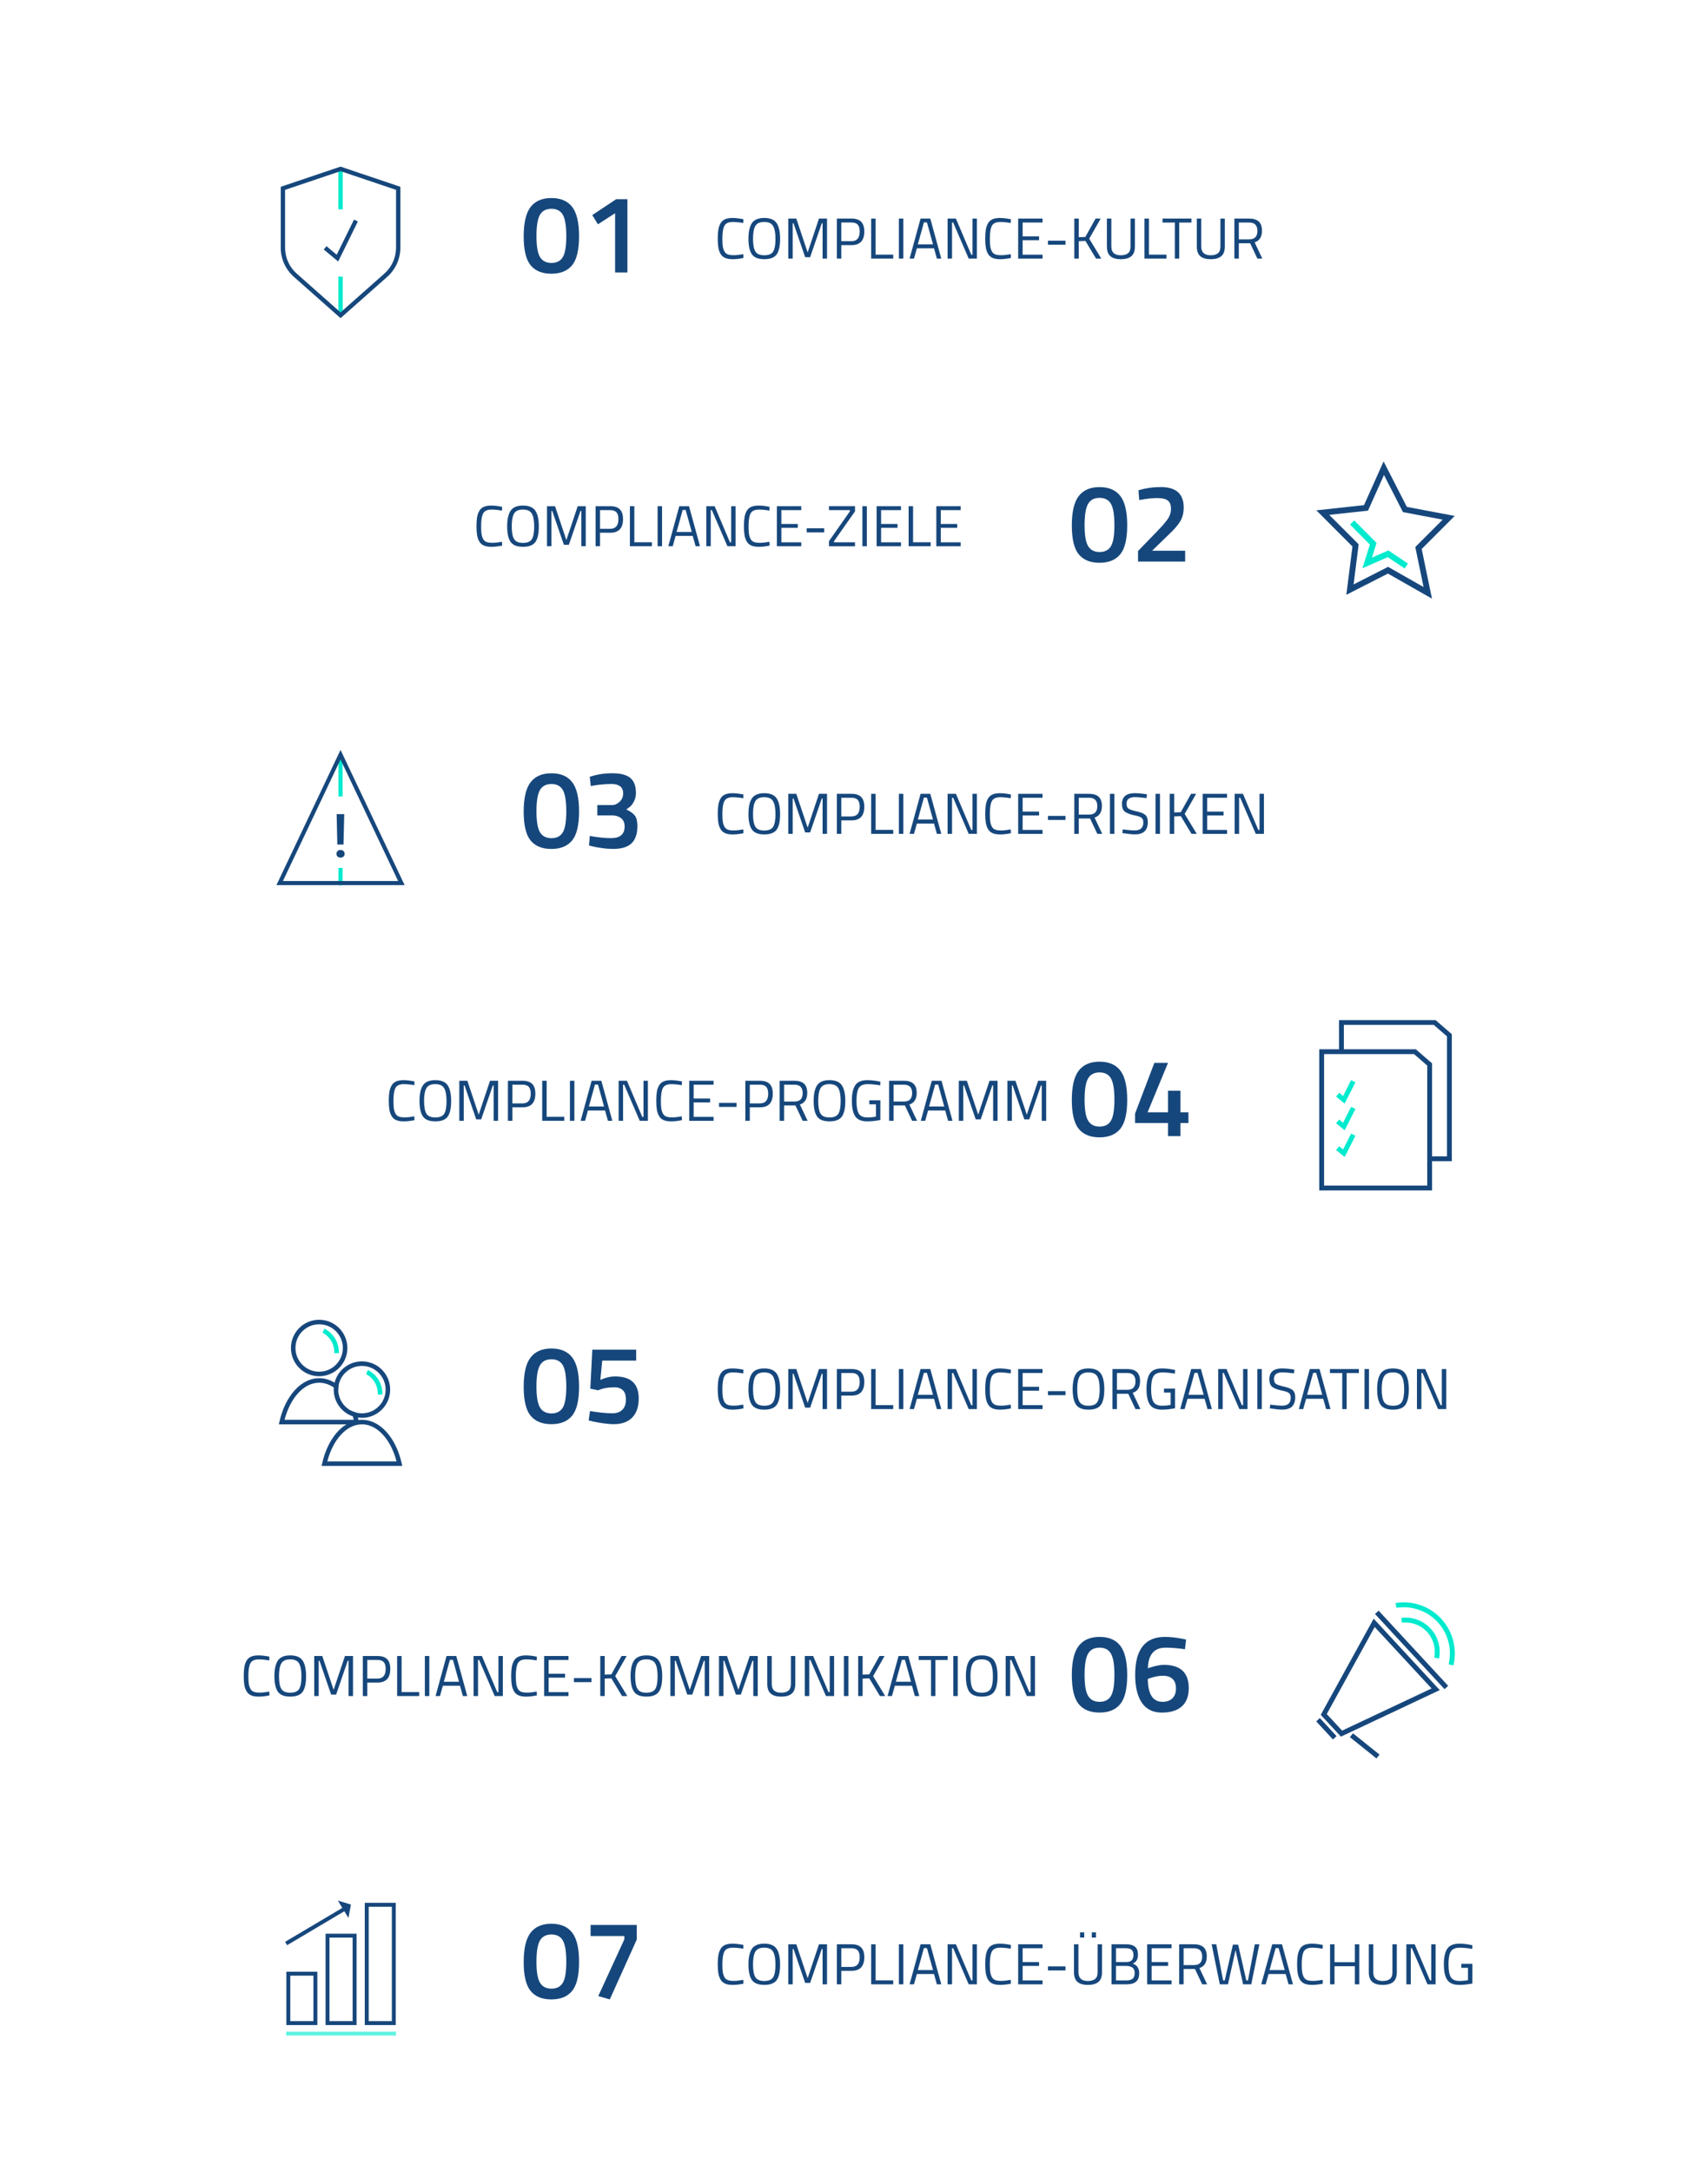 <?xml version="1.0" encoding="UTF-8"?>
<svg xmlns="http://www.w3.org/2000/svg" xmlns:xlink="http://www.w3.org/1999/xlink" id="Ebene_1" viewBox="0 0 940 1195">
  <defs>
    <style>
      .cls-1 {
        fill: #16477c;
      }

      .cls-2 {
        filter: url(#drop-shadow-12);
      }

      .cls-2, .cls-3, .cls-4, .cls-5, .cls-6, .cls-7, .cls-8, .cls-9, .cls-10, .cls-11, .cls-12, .cls-13, .cls-14, .cls-15 {
        fill: #fff;
      }

      .cls-3 {
        filter: url(#drop-shadow-7);
      }

      .cls-4 {
        filter: url(#drop-shadow-13);
      }

      .cls-5 {
        filter: url(#drop-shadow-3);
      }

      .cls-6 {
        filter: url(#drop-shadow-4);
      }

      .cls-16 {
        fill: #60f2e0;
      }

      .cls-7 {
        filter: url(#drop-shadow-5);
      }

      .cls-17 {
        fill: #00eace;
      }

      .cls-8 {
        filter: url(#drop-shadow-10);
      }

      .cls-9 {
        filter: url(#drop-shadow-1);
      }

      .cls-10 {
        filter: url(#drop-shadow-8);
      }

      .cls-11 {
        filter: url(#drop-shadow-2);
      }

      .cls-12 {
        filter: url(#drop-shadow-6);
      }

      .cls-13 {
        filter: url(#drop-shadow-9);
      }

      .cls-14 {
        filter: url(#drop-shadow-14);
      }

      .cls-15 {
        filter: url(#drop-shadow-11);
      }
    </style>
    <filter id="drop-shadow-1" x="234" y="78" width="627" height="124" filterUnits="userSpaceOnUse">
      <feOffset dx="10" dy="7"></feOffset>
      <feGaussianBlur result="blur" stdDeviation="5"></feGaussianBlur>
      <feFlood flood-color="#000" flood-opacity=".22"></feFlood>
      <feComposite in2="blur" operator="in"></feComposite>
      <feComposite in="SourceGraphic"></feComposite>
    </filter>
    <filter id="drop-shadow-2" x="91" y="42" width="193" height="193" filterUnits="userSpaceOnUse">
      <feOffset dx="0" dy="5"></feOffset>
      <feGaussianBlur result="blur-2" stdDeviation="5"></feGaussianBlur>
      <feFlood flood-color="#000" flood-opacity=".22"></feFlood>
      <feComposite in2="blur-2" operator="in"></feComposite>
      <feComposite in="SourceGraphic"></feComposite>
    </filter>
    <filter id="drop-shadow-3" x="234" y="395" width="627" height="124" filterUnits="userSpaceOnUse">
      <feOffset dx="10" dy="7"></feOffset>
      <feGaussianBlur result="blur-3" stdDeviation="5"></feGaussianBlur>
      <feFlood flood-color="#000" flood-opacity=".22"></feFlood>
      <feComposite in2="blur-3" operator="in"></feComposite>
      <feComposite in="SourceGraphic"></feComposite>
    </filter>
    <filter id="drop-shadow-4" x="91" y="358" width="193" height="194" filterUnits="userSpaceOnUse">
      <feOffset dx="0" dy="5"></feOffset>
      <feGaussianBlur result="blur-4" stdDeviation="5"></feGaussianBlur>
      <feFlood flood-color="#000" flood-opacity=".22"></feFlood>
      <feComposite in2="blur-4" operator="in"></feComposite>
      <feComposite in="SourceGraphic"></feComposite>
    </filter>
    <filter id="drop-shadow-5" x="92" y="237" width="627" height="124" filterUnits="userSpaceOnUse">
      <feOffset dx="10" dy="7"></feOffset>
      <feGaussianBlur result="blur-5" stdDeviation="5"></feGaussianBlur>
      <feFlood flood-color="#000" flood-opacity=".22"></feFlood>
      <feComposite in2="blur-5" operator="in"></feComposite>
      <feComposite in="SourceGraphic"></feComposite>
    </filter>
    <filter id="drop-shadow-6" x="666" y="200" width="193" height="193" filterUnits="userSpaceOnUse">
      <feOffset dx="0" dy="5"></feOffset>
      <feGaussianBlur result="blur-6" stdDeviation="5"></feGaussianBlur>
      <feFlood flood-color="#000" flood-opacity=".22"></feFlood>
      <feComposite in2="blur-6" operator="in"></feComposite>
      <feComposite in="SourceGraphic"></feComposite>
    </filter>
    <filter id="drop-shadow-7" x="92" y="553" width="627" height="124" filterUnits="userSpaceOnUse">
      <feOffset dx="10" dy="7"></feOffset>
      <feGaussianBlur result="blur-7" stdDeviation="5"></feGaussianBlur>
      <feFlood flood-color="#000" flood-opacity=".22"></feFlood>
      <feComposite in2="blur-7" operator="in"></feComposite>
      <feComposite in="SourceGraphic"></feComposite>
    </filter>
    <filter id="drop-shadow-8" x="666" y="516" width="193" height="194" filterUnits="userSpaceOnUse">
      <feOffset dx="0" dy="5"></feOffset>
      <feGaussianBlur result="blur-8" stdDeviation="5"></feGaussianBlur>
      <feFlood flood-color="#000" flood-opacity=".22"></feFlood>
      <feComposite in2="blur-8" operator="in"></feComposite>
      <feComposite in="SourceGraphic"></feComposite>
    </filter>
    <filter id="drop-shadow-9" x="234" y="711" width="627" height="124" filterUnits="userSpaceOnUse">
      <feOffset dx="10" dy="7"></feOffset>
      <feGaussianBlur result="blur-9" stdDeviation="5"></feGaussianBlur>
      <feFlood flood-color="#000" flood-opacity=".22"></feFlood>
      <feComposite in2="blur-9" operator="in"></feComposite>
      <feComposite in="SourceGraphic"></feComposite>
    </filter>
    <filter id="drop-shadow-10" x="91" y="674" width="193" height="194" filterUnits="userSpaceOnUse">
      <feOffset dx="0" dy="5"></feOffset>
      <feGaussianBlur result="blur-10" stdDeviation="5"></feGaussianBlur>
      <feFlood flood-color="#000" flood-opacity=".22"></feFlood>
      <feComposite in2="blur-10" operator="in"></feComposite>
      <feComposite in="SourceGraphic"></feComposite>
    </filter>
    <filter id="drop-shadow-11" x="92" y="869" width="627" height="124" filterUnits="userSpaceOnUse">
      <feOffset dx="10" dy="7"></feOffset>
      <feGaussianBlur result="blur-11" stdDeviation="5"></feGaussianBlur>
      <feFlood flood-color="#000" flood-opacity=".22"></feFlood>
      <feComposite in2="blur-11" operator="in"></feComposite>
      <feComposite in="SourceGraphic"></feComposite>
    </filter>
    <filter id="drop-shadow-12" x="666" y="833" width="193" height="193" filterUnits="userSpaceOnUse">
      <feOffset dx="0" dy="5"></feOffset>
      <feGaussianBlur result="blur-12" stdDeviation="5"></feGaussianBlur>
      <feFlood flood-color="#000" flood-opacity=".22"></feFlood>
      <feComposite in2="blur-12" operator="in"></feComposite>
      <feComposite in="SourceGraphic"></feComposite>
    </filter>
    <filter id="drop-shadow-13" x="234" y="1028" width="627" height="124" filterUnits="userSpaceOnUse">
      <feOffset dx="10" dy="7"></feOffset>
      <feGaussianBlur result="blur-13" stdDeviation="5"></feGaussianBlur>
      <feFlood flood-color="#000" flood-opacity=".22"></feFlood>
      <feComposite in2="blur-13" operator="in"></feComposite>
      <feComposite in="SourceGraphic"></feComposite>
    </filter>
    <filter id="drop-shadow-14" x="91" y="991" width="193" height="194" filterUnits="userSpaceOnUse">
      <feOffset dx="0" dy="5"></feOffset>
      <feGaussianBlur result="blur-14" stdDeviation="5"></feGaussianBlur>
      <feFlood flood-color="#000" flood-opacity=".22"></feFlood>
      <feComposite in2="blur-14" operator="in"></feComposite>
      <feComposite in="SourceGraphic"></feComposite>
    </filter>
  </defs>
  <g>
    <rect class="cls-9" x="239.75" y="86.9" width="595.48" height="92.9"></rect>
    <g>
      <path class="cls-1" d="M292.03,113.86c2.54-3.28,6.36-4.91,11.45-4.91s8.89,1.63,11.42,4.88c2.52,3.26,3.79,8.64,3.79,16.15s-1.27,12.82-3.82,15.93c-2.54,3.11-6.35,4.67-11.42,4.67s-8.87-1.55-11.42-4.64c-2.54-3.09-3.82-8.39-3.82-15.9s1.27-12.9,3.82-16.18ZM309.77,118.19c-1.26-2.22-3.36-3.33-6.29-3.33s-5.04,1.11-6.32,3.33c-1.28,2.22-1.92,6.12-1.92,11.69s.66,9.43,1.98,11.57,3.42,3.21,6.29,3.21,4.94-1.07,6.23-3.21,1.92-5.99,1.92-11.57-.63-9.47-1.89-11.69Z"></path>
      <path class="cls-1" d="M345.3,109.61v40.29h-6.78v-32.6l-9.46,6.1-3.11-5.07,13.13-8.73h6.23Z"></path>
    </g>
    <g>
      <path class="cls-1" d="M409.14,141.93c-2.19.45-4.15.67-5.89.67s-3.15-.24-4.22-.72c-1.07-.48-1.9-1.22-2.48-2.23-.58-1.01-.99-2.17-1.21-3.47-.22-1.31-.33-2.93-.33-4.89s.11-3.59.33-4.92c.22-1.33.63-2.5,1.21-3.52s1.41-1.76,2.47-2.23c1.06-.47,2.44-.7,4.14-.7s3.69.23,5.99.7l-.1,2.07c-2.14-.38-4.05-.57-5.73-.57-2.33,0-3.88.7-4.63,2.09-.75,1.39-1.13,3.76-1.13,7.12,0,1.68.07,3.02.21,4.04.14,1.02.41,1.94.81,2.75.4.82.99,1.4,1.77,1.75.77.35,1.91.53,3.41.53s3.26-.19,5.3-.57l.1,2.1Z"></path>
      <path class="cls-1" d="M429.33,131.42c0,3.93-.63,6.77-1.88,8.53-1.25,1.76-3.53,2.64-6.83,2.64s-5.58-.9-6.83-2.71c-1.25-1.8-1.88-4.64-1.88-8.52s.64-6.75,1.91-8.63c1.27-1.88,3.53-2.82,6.78-2.82s5.51.93,6.8,2.8c1.28,1.87,1.93,4.77,1.93,8.69ZM414.43,131.36c0,3.23.42,5.55,1.27,6.96s2.49,2.12,4.92,2.12,4.06-.69,4.9-2.07c.84-1.38,1.26-3.69,1.26-6.94s-.44-5.61-1.31-7.1c-.87-1.49-2.5-2.23-4.89-2.23s-4.01.74-4.87,2.21c-.86,1.48-1.29,3.83-1.29,7.05Z"></path>
      <path class="cls-1" d="M433.82,142.28v-22.03h4.43l6.24,18.63,6.24-18.63h4.43v22.03h-2.45v-19.42h-.45l-6.4,18.63h-2.74l-6.4-18.63h-.45v19.42h-2.45Z"></path>
      <path class="cls-1" d="M468.62,134.86h-5.6v7.42h-2.45v-22.03h8.06c2.4,0,4.17.58,5.32,1.75,1.15,1.17,1.72,2.95,1.72,5.35,0,5.01-2.35,7.51-7.04,7.51ZM463.02,132.69h5.57c3.04,0,4.55-1.78,4.55-5.35,0-1.7-.36-2.94-1.08-3.74-.72-.8-1.88-1.19-3.47-1.19h-5.57v10.28Z"></path>
      <path class="cls-1" d="M491.58,142.28h-12.13v-22.03h2.45v19.84h9.68v2.2Z"></path>
      <path class="cls-1" d="M494.7,142.28v-22.03h2.45v22.03h-2.45Z"></path>
      <path class="cls-1" d="M500.59,142.28l6.05-22.03h5.35l6.05,22.03h-2.42l-1.59-5.67h-9.42l-1.59,5.67h-2.42ZM508.48,122.35l-3.34,12.07h8.34l-3.34-12.07h-1.66Z"></path>
      <path class="cls-1" d="M521.51,142.28v-22.03h4.58l8.44,19.87h.67v-19.87h2.42v22.03h-4.49l-8.57-19.87h-.6v19.87h-2.45Z"></path>
      <path class="cls-1" d="M556.34,141.93c-2.19.45-4.15.67-5.89.67s-3.15-.24-4.22-.72c-1.07-.48-1.9-1.22-2.48-2.23-.58-1.01-.99-2.17-1.21-3.47-.22-1.31-.33-2.93-.33-4.89s.11-3.59.33-4.92c.22-1.33.63-2.5,1.21-3.52s1.41-1.76,2.47-2.23c1.06-.47,2.44-.7,4.14-.7s3.69.23,5.99.7l-.1,2.07c-2.14-.38-4.05-.57-5.73-.57-2.33,0-3.88.7-4.63,2.09-.75,1.39-1.13,3.76-1.13,7.12,0,1.68.07,3.02.21,4.04.14,1.02.41,1.94.81,2.75.4.82.99,1.4,1.77,1.75.77.35,1.91.53,3.41.53s3.26-.19,5.3-.57l.1,2.1Z"></path>
      <path class="cls-1" d="M560.35,142.28v-22.03h13.41v2.17h-10.95v7.61h9.04v2.13h-9.04v7.96h10.95v2.17h-13.41Z"></path>
      <path class="cls-1" d="M576.75,134.64v-2.23h9.65v2.23h-9.65Z"></path>
      <path class="cls-1" d="M593.69,142.28h-2.45v-22.03h2.45v10.25l3.63-.13,5.64-10.12h2.8l-6.3,11.08,6.65,10.95h-2.9l-5.86-9.74-3.66.13v9.62Z"></path>
      <path class="cls-1" d="M611.64,135.66c0,3.18,1.72,4.78,5.16,4.78,1.78,0,3.12-.38,4.03-1.13.9-.75,1.35-1.97,1.35-3.65v-15.41h2.42v15.35c0,2.46-.65,4.25-1.96,5.35-1.31,1.1-3.23,1.66-5.78,1.66s-4.46-.55-5.75-1.66c-1.28-1.1-1.93-2.89-1.93-5.35v-15.35h2.45v15.41Z"></path>
      <path class="cls-1" d="M641.99,142.28h-12.13v-22.03h2.45v19.84h9.68v2.2Z"></path>
      <path class="cls-1" d="M639.79,122.44v-2.2h15.92v2.2h-6.72v19.84h-2.42v-19.84h-6.78Z"></path>
      <path class="cls-1" d="M661.12,135.66c0,3.18,1.72,4.78,5.16,4.78,1.78,0,3.12-.38,4.03-1.13.9-.75,1.35-1.97,1.35-3.65v-15.41h2.42v15.35c0,2.46-.65,4.25-1.96,5.35-1.31,1.1-3.23,1.66-5.78,1.66s-4.46-.55-5.75-1.66c-1.28-1.1-1.93-2.89-1.93-5.35v-15.35h2.45v15.41Z"></path>
      <path class="cls-1" d="M681.79,133.84v8.44h-2.45v-22.03h8.15c2.33,0,4.09.54,5.27,1.62,1.18,1.08,1.77,2.77,1.77,5.06,0,3.4-1.35,5.53-4.04,6.4l4.23,8.95h-2.71l-3.98-8.44h-6.24ZM687.52,131.68c2.99,0,4.49-1.54,4.49-4.63s-1.51-4.63-4.52-4.63h-5.7v9.27h5.73Z"></path>
    </g>
    <circle class="cls-11" cx="187.42" cy="133.35" r="81.29"></circle>
    <g>
      <rect id="Rechteck_71" class="cls-17" x="186.23" y="92.91" width="2.37" height="22.27"></rect>
      <rect id="Rechteck_72" class="cls-17" x="186.23" y="152.17" width="2.37" height="19.78"></rect>
      <path id="Pfad_177" class="cls-1" d="M187.41,91.67l-32.9,11.09v33.53c0,6.12,2.63,11.95,7.22,16.01l25.69,22.74,25.7-22.74c4.58-4.06,7.21-9.89,7.22-16.01v-33.53l-32.91-11.09ZM217.96,136.28c0,5.45-2.34,10.64-6.42,14.24l-22.94,20.3-1.18,1.04-1.18-1.04-22.94-20.3c-4.07-3.61-6.41-8.8-6.41-14.24v-31.83l29.35-9.89,1.18-.4,1.18.4,29.36,9.89v31.83Z"></path>
      <path id="Pfad_178" class="cls-1" d="M186.12,143.87l-7.95-6.61,1.51-1.82,5.63,4.7,9.52-19.33,2.12,1.05-10.84,22.02Z"></path>
    </g>
  </g>
  <g>
    <rect class="cls-5" x="239.75" y="403.36" width="595.48" height="92.9"></rect>
    <g>
      <path class="cls-1" d="M292.03,430.33c2.54-3.28,6.36-4.91,11.45-4.91s8.89,1.63,11.42,4.88c2.52,3.26,3.79,8.64,3.79,16.15s-1.27,12.82-3.82,15.93c-2.54,3.11-6.35,4.67-11.42,4.67s-8.87-1.55-11.42-4.64c-2.54-3.09-3.82-8.39-3.82-15.9s1.27-12.9,3.82-16.18ZM309.77,434.66c-1.26-2.22-3.36-3.33-6.29-3.33s-5.04,1.11-6.32,3.33c-1.28,2.22-1.92,6.12-1.92,11.69s.66,9.43,1.98,11.57,3.42,3.21,6.29,3.21,4.94-1.07,6.23-3.21,1.92-5.99,1.92-11.57-.63-9.47-1.89-11.69Z"></path>
      <path class="cls-1" d="M324.6,427.36c3.79-1.3,7.94-1.95,12.45-1.95s7.8.87,9.86,2.59c2.05,1.73,3.08,4.47,3.08,8.21,0,1.63-.32,3.09-.95,4.4-.63,1.3-1.27,2.25-1.92,2.84-.65.59-1.46,1.21-2.44,1.86,2.16,1.02,3.71,2.13,4.67,3.33.96,1.2,1.43,3.14,1.43,5.83,0,4.27-1.07,7.44-3.21,9.49-2.14,2.06-5.55,3.08-10.23,3.08-1.83,0-3.85-.15-6.04-.46-2.2-.31-3.95-.62-5.25-.95l-1.89-.49.43-5.25c4.48.81,8.42,1.22,11.84,1.22,4.88-.04,7.33-2.2,7.33-6.47,0-1.95-.63-3.44-1.89-4.46-1.26-1.02-2.93-1.55-5.01-1.59h-8.12v-5.68h8.12c1.5,0,2.9-.62,4.18-1.86,1.28-1.24,1.92-2.75,1.92-4.52s-.56-3.08-1.68-3.94c-1.12-.85-2.66-1.28-4.61-1.28-3.22,0-6.53.29-9.95.85l-1.59.31-.55-5.13Z"></path>
    </g>
    <g>
      <path class="cls-1" d="M409.14,458.4c-2.19.45-4.15.67-5.89.67s-3.15-.24-4.22-.72c-1.07-.48-1.9-1.22-2.48-2.23-.58-1.01-.99-2.17-1.21-3.47-.22-1.31-.33-2.93-.33-4.89s.11-3.59.33-4.92c.22-1.33.63-2.5,1.21-3.52s1.41-1.76,2.47-2.23c1.06-.47,2.44-.7,4.14-.7s3.69.23,5.99.7l-.1,2.07c-2.14-.38-4.05-.57-5.73-.57-2.33,0-3.88.7-4.63,2.09-.75,1.39-1.13,3.76-1.13,7.12,0,1.68.07,3.02.21,4.04.14,1.02.41,1.94.81,2.75.4.82.99,1.4,1.77,1.75.77.35,1.91.53,3.41.53s3.26-.19,5.3-.57l.1,2.1Z"></path>
      <path class="cls-1" d="M429.33,447.89c0,3.93-.63,6.77-1.88,8.53-1.25,1.76-3.53,2.64-6.83,2.64s-5.58-.9-6.83-2.71c-1.25-1.8-1.88-4.64-1.88-8.52s.64-6.75,1.91-8.63c1.27-1.88,3.53-2.82,6.78-2.82s5.51.93,6.8,2.8c1.28,1.87,1.93,4.77,1.93,8.69ZM414.43,447.83c0,3.23.42,5.55,1.27,6.96s2.49,2.12,4.92,2.12,4.06-.69,4.9-2.07c.84-1.38,1.26-3.69,1.26-6.94s-.44-5.61-1.31-7.1c-.87-1.49-2.5-2.23-4.89-2.23s-4.01.74-4.87,2.21c-.86,1.48-1.29,3.83-1.29,7.05Z"></path>
      <path class="cls-1" d="M433.82,458.75v-22.03h4.43l6.24,18.63,6.24-18.63h4.43v22.03h-2.45v-19.42h-.45l-6.4,18.63h-2.74l-6.4-18.63h-.45v19.42h-2.45Z"></path>
      <path class="cls-1" d="M468.62,451.33h-5.6v7.42h-2.45v-22.03h8.06c2.4,0,4.17.58,5.32,1.75,1.15,1.17,1.72,2.95,1.72,5.35,0,5.01-2.35,7.51-7.04,7.51ZM463.02,449.16h5.57c3.04,0,4.55-1.78,4.55-5.35,0-1.7-.36-2.94-1.08-3.74-.72-.8-1.88-1.19-3.47-1.19h-5.57v10.28Z"></path>
      <path class="cls-1" d="M491.58,458.75h-12.13v-22.03h2.45v19.84h9.68v2.2Z"></path>
      <path class="cls-1" d="M494.7,458.75v-22.03h2.45v22.03h-2.45Z"></path>
      <path class="cls-1" d="M500.59,458.75l6.05-22.03h5.35l6.05,22.03h-2.42l-1.59-5.67h-9.42l-1.59,5.67h-2.42ZM508.48,438.81l-3.34,12.07h8.34l-3.34-12.07h-1.66Z"></path>
      <path class="cls-1" d="M521.51,458.75v-22.03h4.58l8.44,19.87h.67v-19.87h2.42v22.03h-4.49l-8.57-19.87h-.6v19.87h-2.45Z"></path>
      <path class="cls-1" d="M556.34,458.4c-2.19.45-4.15.67-5.89.67s-3.15-.24-4.22-.72c-1.07-.48-1.9-1.22-2.48-2.23-.58-1.01-.99-2.17-1.21-3.47-.22-1.31-.33-2.93-.33-4.89s.11-3.59.33-4.92c.22-1.33.63-2.5,1.21-3.52s1.41-1.76,2.47-2.23c1.06-.47,2.44-.7,4.14-.7s3.69.23,5.99.7l-.1,2.07c-2.14-.38-4.05-.57-5.73-.57-2.33,0-3.88.7-4.63,2.09-.75,1.39-1.13,3.76-1.13,7.12,0,1.68.07,3.02.21,4.04.14,1.02.41,1.94.81,2.75.4.82.99,1.4,1.77,1.75.77.35,1.91.53,3.41.53s3.26-.19,5.3-.57l.1,2.1Z"></path>
      <path class="cls-1" d="M560.35,458.75v-22.03h13.41v2.17h-10.95v7.61h9.04v2.13h-9.04v7.96h10.95v2.17h-13.41Z"></path>
      <path class="cls-1" d="M576.75,451.1v-2.23h9.65v2.23h-9.65Z"></path>
      <path class="cls-1" d="M593.69,450.31v8.44h-2.45v-22.03h8.15c2.33,0,4.09.54,5.27,1.62,1.18,1.08,1.77,2.77,1.77,5.06,0,3.4-1.35,5.53-4.04,6.4l4.23,8.95h-2.71l-3.98-8.44h-6.24ZM599.42,448.14c2.99,0,4.49-1.54,4.49-4.63s-1.51-4.63-4.52-4.63h-5.7v9.27h5.73Z"></path>
      <path class="cls-1" d="M610.85,458.75v-22.03h2.45v22.03h-2.45Z"></path>
      <path class="cls-1" d="M624.76,438.53c-3.18,0-4.78,1.2-4.78,3.6,0,1.34.37,2.26,1.1,2.75.73.5,2.22,1,4.46,1.5,2.24.5,3.83,1.15,4.76,1.94.93.8,1.4,2.11,1.4,3.93,0,4.52-2.35,6.78-7.04,6.78-1.55,0-3.49-.18-5.83-.54l-1.15-.16.25-2.04c2.89.38,5.08.57,6.59.57,3.14,0,4.71-1.48,4.71-4.43,0-1.19-.35-2.04-1.04-2.56-.69-.52-1.98-.96-3.87-1.32-2.48-.53-4.25-1.21-5.29-2.05-1.04-.84-1.56-2.24-1.56-4.22,0-3.95,2.37-5.92,7.1-5.92,1.55,0,3.41.16,5.57.48l1.08.16-.22,2.07c-2.95-.36-5.04-.54-6.27-.54Z"></path>
      <path class="cls-1" d="M635.94,458.75v-22.03h2.45v22.03h-2.45Z"></path>
      <path class="cls-1" d="M646.22,458.75h-2.45v-22.03h2.45v10.25l3.63-.13,5.64-10.12h2.8l-6.3,11.08,6.65,10.95h-2.9l-5.86-9.74-3.66.13v9.62Z"></path>
      <path class="cls-1" d="M661.89,458.75v-22.03h13.41v2.17h-10.95v7.61h9.04v2.13h-9.04v7.96h10.95v2.17h-13.41Z"></path>
      <path class="cls-1" d="M679.49,458.75v-22.03h4.58l8.44,19.87h.67v-19.87h2.42v22.03h-4.49l-8.57-19.87h-.6v19.87h-2.45Z"></path>
    </g>
    <circle class="cls-6" cx="187.42" cy="449.82" r="81.29"></circle>
    <g>
      <rect id="Rechteck_159" class="cls-17" x="186.28" y="415.07" width="2.26" height="23.1"></rect>
      <rect id="Rechteck_160" class="cls-17" x="186.28" y="477.47" width="2.26" height="9.6"></rect>
      <path id="Pfad_333" class="cls-1" d="M187.41,412.56l-35.27,74.39h70.55l-35.28-74.39ZM155.72,484.69l30.56-64.46,1.13-2.39,1.13,2.39,30.57,64.46h-63.4Z"></path>
      <path id="Pfad_334" class="cls-1" d="M185.28,447.89l.37,16.74h3.4l.4-16.74h-4.17ZM189.05,468.21c-.94-.81-2.34-.81-3.28,0-.4.4-.62.96-.6,1.53-.02.56.19,1.1.58,1.49.96.8,2.36.8,3.33,0,.39-.4.6-.94.59-1.49.01-.57-.21-1.12-.61-1.53Z"></path>
    </g>
  </g>
  <g>
    <rect class="cls-7" x="97.54" y="245.13" width="595.48" height="92.9"></rect>
    <g>
      <path class="cls-1" d="M593.7,272.89c2.54-3.28,6.36-4.91,11.45-4.91s8.89,1.63,11.42,4.88c2.52,3.26,3.79,8.64,3.79,16.15s-1.27,12.82-3.82,15.93c-2.54,3.11-6.35,4.67-11.42,4.67s-8.87-1.55-11.42-4.64c-2.54-3.09-3.82-8.39-3.82-15.9s1.27-12.9,3.82-16.18ZM611.43,277.23c-1.26-2.22-3.36-3.33-6.29-3.33s-5.04,1.11-6.32,3.33c-1.28,2.22-1.92,6.12-1.92,11.69s.66,9.43,1.98,11.57,3.42,3.21,6.29,3.21,4.94-1.07,6.23-3.21c1.28-2.14,1.92-5.99,1.92-11.57s-.63-9.47-1.89-11.69Z"></path>
      <path class="cls-1" d="M652.27,308.94h-25.95v-5.8l9.95-10.26c3.01-3.09,5.13-5.51,6.35-7.27,1.22-1.75,1.83-3.67,1.83-5.77s-.59-3.59-1.77-4.49c-1.18-.89-3.11-1.34-5.8-1.34-2.53,0-5.31.29-8.37.85l-1.53.24-.43-5.37c3.95-1.18,8.04-1.77,12.27-1.77,8.42,0,12.64,3.74,12.64,11.23,0,2.93-.64,5.47-1.92,7.63-1.28,2.16-3.57,4.76-6.87,7.81l-8.61,8.36h18.19v5.92Z"></path>
    </g>
    <g>
      <path class="cls-1" d="M276.36,300.16c-2.19.45-4.15.67-5.89.67s-3.15-.24-4.22-.72c-1.07-.48-1.9-1.22-2.48-2.23-.58-1.01-.99-2.17-1.21-3.47-.22-1.31-.33-2.93-.33-4.89s.11-3.59.33-4.92c.22-1.33.63-2.5,1.21-3.52s1.41-1.76,2.47-2.23c1.06-.47,2.44-.7,4.14-.7s3.69.23,5.99.7l-.1,2.07c-2.14-.38-4.05-.57-5.73-.57-2.33,0-3.88.7-4.63,2.09-.75,1.39-1.13,3.76-1.13,7.12,0,1.68.07,3.02.21,4.04.14,1.02.41,1.94.81,2.75.4.82.99,1.4,1.77,1.75.77.35,1.91.53,3.41.53s3.26-.19,5.3-.57l.1,2.1Z"></path>
      <path class="cls-1" d="M296.54,289.65c0,3.93-.63,6.77-1.88,8.53-1.25,1.76-3.53,2.64-6.83,2.64s-5.58-.9-6.83-2.71c-1.25-1.8-1.88-4.64-1.88-8.52s.64-6.75,1.91-8.63c1.27-1.88,3.53-2.82,6.78-2.82s5.51.93,6.8,2.8c1.28,1.87,1.93,4.77,1.93,8.69ZM281.64,289.59c0,3.23.42,5.55,1.27,6.96s2.49,2.12,4.92,2.12,4.06-.69,4.9-2.07c.84-1.38,1.26-3.69,1.26-6.94s-.44-5.61-1.31-7.1c-.87-1.49-2.5-2.23-4.89-2.23s-4.01.74-4.87,2.21c-.86,1.48-1.29,3.83-1.29,7.05Z"></path>
      <path class="cls-1" d="M301.03,300.51v-22.03h4.43l6.24,18.63,6.24-18.63h4.43v22.03h-2.45v-19.42h-.45l-6.4,18.63h-2.74l-6.4-18.63h-.45v19.42h-2.45Z"></path>
      <path class="cls-1" d="M335.83,293.09h-5.6v7.42h-2.45v-22.03h8.06c2.4,0,4.17.58,5.32,1.75,1.15,1.17,1.72,2.95,1.72,5.35,0,5.01-2.35,7.51-7.04,7.51ZM330.23,290.93h5.57c3.04,0,4.55-1.78,4.55-5.35,0-1.7-.36-2.94-1.08-3.74-.72-.8-1.88-1.19-3.47-1.19h-5.57v10.28Z"></path>
      <path class="cls-1" d="M358.79,300.51h-12.13v-22.03h2.45v19.84h9.68v2.2Z"></path>
      <path class="cls-1" d="M361.91,300.51v-22.03h2.45v22.03h-2.45Z"></path>
      <path class="cls-1" d="M367.8,300.51l6.05-22.03h5.35l6.05,22.03h-2.42l-1.59-5.67h-9.42l-1.59,5.67h-2.42ZM375.7,280.58l-3.34,12.07h8.34l-3.34-12.07h-1.66Z"></path>
      <path class="cls-1" d="M388.72,300.51v-22.03h4.58l8.44,19.87h.67v-19.87h2.42v22.03h-4.49l-8.57-19.87h-.6v19.87h-2.45Z"></path>
      <path class="cls-1" d="M423.55,300.16c-2.19.45-4.15.67-5.89.67s-3.15-.24-4.22-.72c-1.07-.48-1.9-1.22-2.48-2.23-.58-1.01-.99-2.17-1.21-3.47-.22-1.31-.33-2.93-.33-4.89s.11-3.59.33-4.92c.22-1.33.63-2.5,1.21-3.52s1.41-1.76,2.47-2.23c1.06-.47,2.44-.7,4.14-.7s3.69.23,5.99.7l-.1,2.07c-2.14-.38-4.05-.57-5.73-.57-2.33,0-3.88.7-4.63,2.09-.75,1.39-1.13,3.76-1.13,7.12,0,1.68.07,3.02.21,4.04.14,1.02.41,1.94.81,2.75.4.82.99,1.4,1.77,1.75.77.35,1.91.53,3.41.53s3.26-.19,5.3-.57l.1,2.1Z"></path>
      <path class="cls-1" d="M427.56,300.51v-22.03h13.41v2.17h-10.95v7.61h9.04v2.13h-9.04v7.96h10.95v2.17h-13.41Z"></path>
      <path class="cls-1" d="M443.96,292.87v-2.23h9.65v2.23h-9.65Z"></path>
      <path class="cls-1" d="M456.22,280.64v-2.17h14.33v2.87l-11.53,16.37v.64h11.53v2.2h-14.33v-2.83l11.49-16.37v-.7h-11.49Z"></path>
      <path class="cls-1" d="M474.62,300.51v-22.03h2.45v22.03h-2.45Z"></path>
      <path class="cls-1" d="M482.45,300.51v-22.03h13.41v2.17h-10.95v7.61h9.04v2.13h-9.04v7.96h10.95v2.17h-13.41Z"></path>
      <path class="cls-1" d="M512.19,300.51h-12.13v-22.03h2.45v19.84h9.68v2.2Z"></path>
      <path class="cls-1" d="M515.31,300.51v-22.03h13.41v2.17h-10.95v7.61h9.04v2.13h-9.04v7.96h10.95v2.17h-13.41Z"></path>
    </g>
    <circle class="cls-12" cx="762.53" cy="291.58" r="81.29"></circle>
    <g id="star-rating-icon">
      <path id="Pfad_2218" class="cls-1" d="M747.75,299.47l-16.21-16.22,21.35-2.32,8.78-19.6,10.45,20.41,21.85,4.14-15.06,15.07,4.55,22-19.53-11.1-18.98,9.68,2.79-22.06ZM761.47,253.83l-10.79,24.08-26.23,2.86,19.87,19.88-3.36,26.58,22.88-11.67,24.25,13.79-5.66-27.32,18.16-18.18-26.32-4.98-12.81-25.03Z"></path>
      <path id="Pfad_2219" class="cls-17" d="M773.08,312.76l-9.34-6.24-13.93,6.12,4.09-13.05-10.91-10.99,2.3-2.29,12.29,12.38-2.54,8.09,9.02-3.96,10.81,7.22-1.8,2.71Z"></path>
    </g>
  </g>
  <g>
    <rect class="cls-3" x="97.54" y="561.23" width="595.48" height="92.9"></rect>
    <g>
      <path class="cls-1" d="M593.7,588.99c2.54-3.28,6.36-4.91,11.45-4.91s8.89,1.63,11.42,4.88c2.52,3.26,3.79,8.64,3.79,16.15s-1.27,12.82-3.82,15.93-6.35,4.67-11.42,4.67-8.87-1.55-11.42-4.64c-2.54-3.09-3.82-8.39-3.82-15.9s1.27-12.9,3.82-16.18ZM611.43,593.32c-1.26-2.22-3.36-3.33-6.29-3.33s-5.04,1.11-6.32,3.33c-1.28,2.22-1.92,6.11-1.92,11.69s.66,9.43,1.98,11.57,3.42,3.21,6.29,3.21,4.94-1.07,6.23-3.21c1.28-2.14,1.92-5.99,1.92-11.57s-.63-9.47-1.89-11.69Z"></path>
      <path class="cls-1" d="M642.81,625.04v-7.2h-18.13v-5.19l10.62-27.9h7.51l-11.23,27.17h11.23v-11.84h6.84v11.84h4.4v5.92h-4.4v7.2h-6.84Z"></path>
    </g>
    <g>
      <path class="cls-1" d="M228.1,616.26c-2.19.45-4.15.67-5.89.67s-3.15-.24-4.22-.72c-1.07-.48-1.9-1.22-2.48-2.23-.58-1.01-.99-2.17-1.21-3.47s-.33-2.93-.33-4.89.11-3.59.33-4.92c.22-1.33.63-2.5,1.21-3.52.58-1.02,1.41-1.76,2.47-2.23,1.06-.47,2.44-.7,4.14-.7s3.69.23,5.99.7l-.1,2.07c-2.14-.38-4.05-.57-5.73-.57-2.33,0-3.88.7-4.63,2.09-.75,1.39-1.13,3.76-1.13,7.12,0,1.68.07,3.02.21,4.04.14,1.02.41,1.94.81,2.75s.99,1.4,1.77,1.75c.77.35,1.91.53,3.41.53s3.26-.19,5.3-.57l.1,2.1Z"></path>
      <path class="cls-1" d="M248.29,605.75c0,3.93-.63,6.77-1.88,8.53s-3.53,2.64-6.83,2.64-5.58-.9-6.83-2.71c-1.25-1.8-1.88-4.64-1.88-8.52s.64-6.75,1.91-8.63,3.53-2.82,6.78-2.82,5.51.93,6.8,2.8c1.28,1.87,1.93,4.77,1.93,8.69ZM233.39,605.69c0,3.23.42,5.54,1.27,6.96.85,1.41,2.49,2.12,4.92,2.12s4.06-.69,4.9-2.07c.84-1.38,1.26-3.69,1.26-6.94s-.44-5.61-1.31-7.1c-.87-1.49-2.5-2.23-4.89-2.23s-4.01.74-4.87,2.21c-.86,1.48-1.29,3.83-1.29,7.05Z"></path>
      <path class="cls-1" d="M252.78,616.61v-22.03h4.43l6.24,18.63,6.24-18.63h4.43v22.03h-2.45v-19.42h-.45l-6.4,18.63h-2.74l-6.4-18.63h-.45v19.42h-2.45Z"></path>
      <path class="cls-1" d="M287.58,609.19h-5.6v7.42h-2.45v-22.03h8.06c2.4,0,4.17.58,5.32,1.75,1.15,1.17,1.72,2.95,1.72,5.35,0,5.01-2.35,7.51-7.04,7.51ZM281.98,607.03h5.57c3.04,0,4.55-1.78,4.55-5.35,0-1.7-.36-2.94-1.08-3.74-.72-.8-1.88-1.19-3.47-1.19h-5.57v10.28Z"></path>
      <path class="cls-1" d="M310.54,616.61h-12.13v-22.03h2.45v19.84h9.68v2.2Z"></path>
      <path class="cls-1" d="M313.66,616.61v-22.03h2.45v22.03h-2.45Z"></path>
      <path class="cls-1" d="M319.55,616.61l6.05-22.03h5.35l6.05,22.03h-2.42l-1.59-5.67h-9.42l-1.59,5.67h-2.42ZM327.44,596.68l-3.34,12.07h8.34l-3.34-12.07h-1.66Z"></path>
      <path class="cls-1" d="M340.46,616.61v-22.03h4.58l8.44,19.87h.67v-19.87h2.42v22.03h-4.49l-8.57-19.87h-.6v19.87h-2.45Z"></path>
      <path class="cls-1" d="M375.3,616.26c-2.19.45-4.15.67-5.89.67s-3.15-.24-4.22-.72c-1.07-.48-1.9-1.22-2.48-2.23-.58-1.01-.99-2.17-1.21-3.47s-.33-2.93-.33-4.89.11-3.59.33-4.92c.22-1.33.63-2.5,1.21-3.52.58-1.02,1.41-1.76,2.47-2.23,1.06-.47,2.44-.7,4.14-.7s3.69.23,5.99.7l-.1,2.07c-2.14-.38-4.05-.57-5.73-.57-2.33,0-3.88.7-4.63,2.09-.75,1.39-1.13,3.76-1.13,7.12,0,1.68.07,3.02.21,4.04.14,1.02.41,1.94.81,2.75s.99,1.4,1.77,1.75c.77.35,1.91.53,3.41.53s3.26-.19,5.3-.57l.1,2.1Z"></path>
      <path class="cls-1" d="M379.31,616.61v-22.03h13.41v2.17h-10.95v7.61h9.04v2.13h-9.04v7.96h10.95v2.17h-13.41Z"></path>
      <path class="cls-1" d="M395.71,608.97v-2.23h9.65v2.23h-9.65Z"></path>
      <path class="cls-1" d="M418.25,609.19h-5.6v7.42h-2.45v-22.03h8.06c2.4,0,4.17.58,5.32,1.75,1.15,1.17,1.72,2.95,1.72,5.35,0,5.01-2.35,7.51-7.04,7.51ZM412.65,607.03h5.57c3.04,0,4.55-1.78,4.55-5.35,0-1.7-.36-2.94-1.08-3.74-.72-.8-1.88-1.19-3.47-1.19h-5.57v10.28Z"></path>
      <path class="cls-1" d="M431.53,608.17v8.44h-2.45v-22.03h8.15c2.33,0,4.09.54,5.27,1.62,1.18,1.08,1.77,2.77,1.77,5.06,0,3.4-1.35,5.53-4.04,6.4l4.23,8.95h-2.71l-3.98-8.44h-6.24ZM437.26,606.01c2.99,0,4.49-1.54,4.49-4.63s-1.51-4.63-4.52-4.63h-5.7v9.27h5.73Z"></path>
      <path class="cls-1" d="M465.21,605.75c0,3.93-.63,6.77-1.88,8.53s-3.53,2.64-6.83,2.64-5.58-.9-6.83-2.71c-1.25-1.8-1.88-4.64-1.88-8.52s.64-6.75,1.91-8.63,3.53-2.82,6.78-2.82,5.51.93,6.8,2.8c1.28,1.87,1.93,4.77,1.93,8.69ZM450.31,605.69c0,3.23.42,5.54,1.27,6.96.85,1.41,2.49,2.12,4.92,2.12s4.06-.69,4.9-2.07c.84-1.38,1.26-3.69,1.26-6.94s-.44-5.61-1.31-7.1c-.87-1.49-2.5-2.23-4.89-2.23s-4.01.74-4.87,2.21c-.86,1.48-1.29,3.83-1.29,7.05Z"></path>
      <path class="cls-1" d="M478.43,607.54v-2.2h6.08v10.83c-2.67.51-5.06.76-7.16.76-3.21,0-5.43-.92-6.67-2.77-1.24-1.85-1.86-4.7-1.86-8.55s.62-6.71,1.86-8.57c1.24-1.86,3.44-2.79,6.61-2.79,1.97,0,4.02.21,6.15.64l1.08.19-.1,2.04c-2.63-.45-4.91-.67-6.84-.67-2.44,0-4.09.71-4.94,2.12-.85,1.41-1.27,3.76-1.27,7.04s.42,5.62,1.27,7.04c.85,1.41,2.48,2.12,4.9,2.12,1.49,0,3-.15,4.55-.45v-6.78h-3.66Z"></path>
      <path class="cls-1" d="M491.77,608.17v8.44h-2.45v-22.03h8.15c2.33,0,4.09.54,5.27,1.62,1.18,1.08,1.77,2.77,1.77,5.06,0,3.4-1.35,5.53-4.04,6.4l4.23,8.95h-2.71l-3.98-8.44h-6.24ZM497.5,606.01c2.99,0,4.49-1.54,4.49-4.63s-1.51-4.63-4.52-4.63h-5.7v9.27h5.73Z"></path>
      <path class="cls-1" d="M506.76,616.61l6.05-22.03h5.35l6.05,22.03h-2.42l-1.59-5.67h-9.42l-1.59,5.67h-2.42ZM514.66,596.68l-3.34,12.07h8.34l-3.34-12.07h-1.66Z"></path>
      <path class="cls-1" d="M527.68,616.61v-22.03h4.43l6.24,18.63,6.24-18.63h4.43v22.03h-2.45v-19.42h-.45l-6.4,18.63h-2.74l-6.4-18.63h-.45v19.42h-2.45Z"></path>
      <path class="cls-1" d="M554.43,616.61v-22.03h4.43l6.24,18.63,6.24-18.63h4.43v22.03h-2.45v-19.42h-.45l-6.4,18.63h-2.74l-6.4-18.63h-.45v19.42h-2.45Z"></path>
    </g>
    <circle class="cls-10" cx="762.53" cy="608.05" r="81.29"></circle>
    <g>
      <path id="Pfad_30" class="cls-1" d="M799,638.83h-12.19v-2.66h9.53v-66.01l-7.27-6.3h-49.47v14.75h-2.66v-17.4h53.12l8.95,7.74v69.9Z"></path>
      <path id="Pfad_31" class="cls-17" d="M740.02,607.13l-4.69-3.86,1.69-2.06,2.14,1.76,4.43-8.74,2.37,1.21-5.93,11.69Z"></path>
      <path id="Pfad_32" class="cls-17" d="M740.02,621.82l-4.69-3.86,1.69-2.05,2.14,1.76,4.43-8.74,2.37,1.2-5.93,11.69Z"></path>
      <path id="Pfad_33" class="cls-17" d="M740.02,636.53l-4.69-3.86,1.69-2.06,2.14,1.76,4.43-8.74,2.37,1.21-5.93,11.69Z"></path>
      <path id="Pfad_34" class="cls-1" d="M779.2,577.27h-53.14v77.64h62.08v-69.9s-8.93-7.74-8.93-7.74ZM785.48,652.24h-56.76v-72.32h49.49l7.27,6.3s0,66.01,0,66.01Z"></path>
    </g>
  </g>
  <g>
    <rect class="cls-13" x="239.75" y="719.83" width="595.48" height="92.9"></rect>
    <g>
      <path class="cls-1" d="M292.03,746.79c2.54-3.28,6.36-4.91,11.45-4.91s8.89,1.63,11.42,4.88c2.52,3.26,3.79,8.64,3.79,16.15s-1.27,12.82-3.82,15.93c-2.54,3.11-6.35,4.67-11.42,4.67s-8.87-1.55-11.42-4.64c-2.54-3.09-3.82-8.39-3.82-15.9s1.27-12.9,3.82-16.18ZM309.77,751.13c-1.26-2.22-3.36-3.33-6.29-3.33s-5.04,1.11-6.32,3.33c-1.28,2.22-1.92,6.12-1.92,11.69s.66,9.43,1.98,11.57,3.42,3.21,6.29,3.21,4.94-1.07,6.23-3.21,1.92-5.99,1.92-11.57-.63-9.47-1.89-11.69Z"></path>
      <path class="cls-1" d="M350.12,742.55v5.98h-18.68l-1.04,10.62c2.77-1.26,5.49-1.89,8.18-1.89,8.63,0,12.94,4.03,12.94,12.09,0,4.56-1.19,8.06-3.57,10.5s-5.75,3.66-10.1,3.66c-1.83,0-3.91-.17-6.23-.52-2.32-.35-4.17-.68-5.56-1.01l-2.08-.55.73-5.13c4.8.81,8.91,1.22,12.33,1.22,2.36,0,4.19-.65,5.49-1.95,1.3-1.3,1.95-3.15,1.95-5.56s-.57-4.13-1.71-5.19c-1.14-1.06-2.63-1.59-4.46-1.59-3.3,0-5.98.41-8.06,1.22l-1.1.43-4.27-.92,1.1-21.43h24.11Z"></path>
    </g>
    <g>
      <path class="cls-1" d="M409.14,774.86c-2.19.45-4.15.67-5.89.67s-3.15-.24-4.22-.72c-1.07-.48-1.9-1.22-2.48-2.23-.58-1.01-.99-2.17-1.21-3.47s-.33-2.93-.33-4.89.11-3.59.33-4.92c.22-1.33.63-2.5,1.21-3.52.58-1.02,1.41-1.76,2.47-2.23,1.06-.47,2.44-.7,4.14-.7s3.69.23,5.99.7l-.1,2.07c-2.14-.38-4.05-.57-5.73-.57-2.33,0-3.88.7-4.63,2.09-.75,1.39-1.13,3.76-1.13,7.12,0,1.68.07,3.02.21,4.04.14,1.02.41,1.94.81,2.75s.99,1.4,1.77,1.75c.77.35,1.91.53,3.41.53s3.26-.19,5.3-.57l.1,2.1Z"></path>
      <path class="cls-1" d="M429.33,764.36c0,3.93-.63,6.77-1.88,8.53s-3.53,2.64-6.83,2.64-5.58-.9-6.83-2.71c-1.25-1.8-1.88-4.64-1.88-8.52s.64-6.75,1.91-8.63,3.53-2.82,6.78-2.82,5.51.93,6.8,2.8,1.93,4.77,1.93,8.69ZM414.43,764.29c0,3.23.42,5.54,1.27,6.96.85,1.41,2.49,2.12,4.92,2.12s4.06-.69,4.9-2.07c.84-1.38,1.26-3.69,1.26-6.94s-.44-5.61-1.31-7.1c-.87-1.49-2.5-2.23-4.89-2.23s-4.01.74-4.87,2.21c-.86,1.48-1.29,3.83-1.29,7.05Z"></path>
      <path class="cls-1" d="M433.82,775.21v-22.03h4.43l6.24,18.63,6.24-18.63h4.43v22.03h-2.45v-19.42h-.45l-6.4,18.63h-2.74l-6.4-18.63h-.45v19.42h-2.45Z"></path>
      <path class="cls-1" d="M468.62,767.79h-5.6v7.42h-2.45v-22.03h8.06c2.4,0,4.17.58,5.32,1.75,1.15,1.17,1.72,2.95,1.72,5.35,0,5.01-2.35,7.51-7.04,7.51ZM463.02,765.63h5.57c3.04,0,4.55-1.78,4.55-5.35,0-1.7-.36-2.94-1.08-3.74-.72-.8-1.88-1.19-3.47-1.19h-5.57v10.28Z"></path>
      <path class="cls-1" d="M491.58,775.21h-12.13v-22.03h2.45v19.84h9.68v2.2Z"></path>
      <path class="cls-1" d="M494.7,775.21v-22.03h2.45v22.03h-2.45Z"></path>
      <path class="cls-1" d="M500.59,775.21l6.05-22.03h5.35l6.05,22.03h-2.42l-1.59-5.67h-9.42l-1.59,5.67h-2.42ZM508.48,755.28l-3.34,12.07h8.34l-3.34-12.07h-1.66Z"></path>
      <path class="cls-1" d="M521.51,775.21v-22.03h4.58l8.44,19.87h.67v-19.87h2.42v22.03h-4.49l-8.57-19.87h-.6v19.87h-2.45Z"></path>
      <path class="cls-1" d="M556.34,774.86c-2.19.45-4.15.67-5.89.67s-3.15-.24-4.22-.72c-1.07-.48-1.9-1.22-2.48-2.23-.58-1.01-.99-2.17-1.21-3.47s-.33-2.93-.33-4.89.11-3.59.33-4.92c.22-1.33.63-2.5,1.21-3.52.58-1.02,1.41-1.76,2.47-2.23,1.06-.47,2.44-.7,4.14-.7s3.69.23,5.99.7l-.1,2.07c-2.14-.38-4.05-.57-5.73-.57-2.33,0-3.88.7-4.63,2.09-.75,1.39-1.13,3.76-1.13,7.12,0,1.68.07,3.02.21,4.04.14,1.02.41,1.94.81,2.75s.99,1.4,1.77,1.75c.77.35,1.91.53,3.41.53s3.26-.19,5.3-.57l.1,2.1Z"></path>
      <path class="cls-1" d="M560.35,775.21v-22.03h13.41v2.17h-10.95v7.61h9.04v2.13h-9.04v7.96h10.95v2.17h-13.41Z"></path>
      <path class="cls-1" d="M576.75,767.57v-2.23h9.65v2.23h-9.65Z"></path>
      <path class="cls-1" d="M607.76,764.36c0,3.93-.63,6.77-1.88,8.53s-3.53,2.64-6.83,2.64-5.58-.9-6.83-2.71c-1.25-1.8-1.88-4.64-1.88-8.52s.64-6.75,1.91-8.63,3.53-2.82,6.78-2.82,5.51.93,6.8,2.8,1.93,4.77,1.93,8.69ZM592.86,764.29c0,3.23.42,5.54,1.27,6.96.85,1.41,2.49,2.12,4.92,2.12s4.06-.69,4.9-2.07c.84-1.38,1.26-3.69,1.26-6.94s-.44-5.61-1.31-7.1c-.87-1.49-2.5-2.23-4.89-2.23s-4.01.74-4.87,2.21c-.86,1.48-1.29,3.83-1.29,7.05Z"></path>
      <path class="cls-1" d="M614.7,766.78v8.44h-2.45v-22.03h8.15c2.33,0,4.09.54,5.27,1.62,1.18,1.08,1.77,2.77,1.77,5.06,0,3.4-1.35,5.53-4.04,6.4l4.23,8.95h-2.71l-3.98-8.44h-6.24ZM620.43,764.61c2.99,0,4.49-1.54,4.49-4.63s-1.51-4.63-4.52-4.63h-5.7v9.27h5.73Z"></path>
      <path class="cls-1" d="M640.59,766.14v-2.2h6.08v10.83c-2.67.51-5.06.76-7.16.76-3.21,0-5.43-.92-6.67-2.77-1.24-1.85-1.86-4.7-1.86-8.55s.62-6.71,1.86-8.57c1.24-1.86,3.44-2.79,6.61-2.79,1.97,0,4.02.21,6.15.64l1.08.19-.1,2.04c-2.63-.45-4.91-.67-6.84-.67-2.44,0-4.09.71-4.94,2.12-.85,1.41-1.27,3.76-1.27,7.04s.42,5.62,1.27,7.04c.85,1.41,2.48,2.12,4.9,2.12,1.49,0,3-.15,4.55-.45v-6.78h-3.66Z"></path>
      <path class="cls-1" d="M649.53,775.21l6.05-22.03h5.35l6.05,22.03h-2.42l-1.59-5.67h-9.42l-1.59,5.67h-2.42ZM657.43,755.28l-3.34,12.07h8.34l-3.34-12.07h-1.66Z"></path>
      <path class="cls-1" d="M670.45,775.21v-22.03h4.58l8.44,19.87h.67v-19.87h2.42v22.03h-4.49l-8.57-19.87h-.6v19.87h-2.45Z"></path>
      <path class="cls-1" d="M691.97,775.21v-22.03h2.45v22.03h-2.45Z"></path>
      <path class="cls-1" d="M705.89,755c-3.18,0-4.78,1.2-4.78,3.6,0,1.34.37,2.26,1.1,2.75s2.22,1,4.46,1.5c2.24.5,3.83,1.15,4.76,1.94.93.8,1.4,2.11,1.4,3.93,0,4.52-2.35,6.78-7.04,6.78-1.55,0-3.49-.18-5.83-.54l-1.15-.16.25-2.04c2.89.38,5.08.57,6.59.57,3.14,0,4.71-1.47,4.71-4.43,0-1.19-.35-2.04-1.04-2.56-.69-.52-1.98-.96-3.87-1.32-2.48-.53-4.25-1.21-5.29-2.05-1.04-.84-1.56-2.24-1.56-4.22,0-3.95,2.37-5.92,7.1-5.92,1.55,0,3.41.16,5.57.48l1.08.16-.22,2.07c-2.95-.36-5.04-.54-6.27-.54Z"></path>
      <path class="cls-1" d="M714.8,775.21l6.05-22.03h5.35l6.05,22.03h-2.42l-1.59-5.67h-9.42l-1.59,5.67h-2.42ZM722.7,755.28l-3.34,12.07h8.34l-3.34-12.07h-1.66Z"></path>
      <path class="cls-1" d="M731.93,755.38v-2.2h15.92v2.2h-6.72v19.84h-2.42v-19.84h-6.78Z"></path>
      <path class="cls-1" d="M750.97,775.21v-22.03h2.45v22.03h-2.45Z"></path>
      <path class="cls-1" d="M775.33,764.36c0,3.93-.63,6.77-1.88,8.53s-3.53,2.64-6.83,2.64-5.58-.9-6.83-2.71c-1.25-1.8-1.88-4.64-1.88-8.52s.64-6.75,1.91-8.63,3.53-2.82,6.78-2.82,5.51.93,6.8,2.8,1.93,4.77,1.93,8.69ZM760.43,764.29c0,3.23.42,5.54,1.27,6.96.85,1.41,2.49,2.12,4.92,2.12s4.06-.69,4.9-2.07c.84-1.38,1.26-3.69,1.26-6.94s-.44-5.61-1.31-7.1c-.87-1.49-2.5-2.23-4.89-2.23s-4.01.74-4.87,2.21c-.86,1.48-1.29,3.83-1.29,7.05Z"></path>
      <path class="cls-1" d="M779.82,775.21v-22.03h4.58l8.44,19.87h.67v-19.87h2.42v22.03h-4.49l-8.57-19.87h-.6v19.87h-2.45Z"></path>
    </g>
    <circle class="cls-8" cx="187.42" cy="766.28" r="81.29"></circle>
    <g id="Ebene_1-2" data-name="Ebene_1">
      <path id="Pfad_2044" class="cls-1" d="M199.19,748.96c-7.11,0-13.31,4.84-15.06,11.73-.22.87-.37,1.76-.42,2.65-.04.37-.05.76-.05,1.15,0,6.64,4.22,12.55,10.5,14.71,1.62.55,3.32.83,5.03.83,8.58,0,15.54-6.96,15.53-15.54,0-8.58-6.96-15.53-15.53-15.53ZM199.19,777.55c-2.15,0-4.27-.54-6.17-1.56-3.95-2.13-6.53-6.13-6.85-10.6-.01-.3-.02-.6-.02-.9,0-.75.06-1.5.2-2.24,1.25-7.09,8.01-11.83,15.1-10.59,7.09,1.25,11.83,8.01,10.59,15.1-1.1,6.24-6.51,10.78-12.84,10.78Z"></path>
      <path id="Pfad_2045" class="cls-1" d="M221.05,804.97c-3.24-14.29-12.03-23.88-21.86-23.88-.63,0-1.27.04-1.89.12-2.35.31-4.61,1.12-6.61,2.38-6.13,3.72-11.08,11.41-13.35,21.37l-.35,1.52h44.41s-.35-1.52-.35-1.52ZM180.13,804c3.23-12.28,10.76-20.41,19.06-20.41s15.84,8.13,19.06,20.41h-38.11Z"></path>
      <path id="Pfad_2046" class="cls-1" d="M175.65,726.07c-8.58,0-15.53,6.95-15.53,15.53s6.95,15.53,15.53,15.53,15.53-6.95,15.53-15.53h0c-.01-8.57-6.96-15.52-15.53-15.53ZM175.65,754.64c-7.2,0-13.04-5.84-13.04-13.04,0-7.2,5.84-13.04,13.04-13.04,7.2,0,13.04,5.84,13.04,13.04h0c0,7.2-5.84,13.04-13.04,13.04Z"></path>
      <path id="Pfad_2047" class="cls-1" d="M197.51,782.08c-.06-.29-.14-.57-.21-.86-.1-.45-.22-.91-.35-1.35-.25-.92-.52-1.83-.83-2.7-1.08-.26-2.12-.65-3.09-1.18.41,1.03.8,2.1,1.13,3.21.2.62.37,1.26.55,1.91h-38.11c3.21-12.28,10.75-20.41,19.06-20.41,2.89.04,5.71.97,8.06,2.65.87.62,1.7,1.3,2.47,2.04-.01-.3-.02-.6-.02-.9,0-.75.06-1.5.2-2.24-.7-.57-1.44-1.09-2.22-1.56-2.54-1.6-5.48-2.47-8.48-2.49-9.83,0-18.62,9.59-21.86,23.88l-.35,1.52h44.41s-.35-1.52-.35-1.52Z"></path>
      <path id="Pfad_2048" class="cls-17" d="M186.45,744.44l-2.49-.02c.21-4.66-2.29-9.03-6.43-11.2l1.01-2.28c5.06,2.56,8.15,7.85,7.91,13.51h0Z"></path>
      <path id="Pfad_2049" class="cls-17" d="M210.4,767.2l-2.49-.02c.21-4.66-2.29-9.03-6.43-11.2l1.01-2.28c5.06,2.56,8.15,7.85,7.91,13.51h0Z"></path>
    </g>
  </g>
  <g>
    <rect class="cls-15" x="97.54" y="877.69" width="595.48" height="92.9"></rect>
    <g>
      <path class="cls-1" d="M593.7,905.46c2.54-3.28,6.36-4.92,11.45-4.92s8.89,1.63,11.42,4.88c2.52,3.26,3.79,8.64,3.79,16.15s-1.27,12.82-3.82,15.93-6.35,4.67-11.42,4.67-8.87-1.55-11.42-4.64c-2.54-3.09-3.82-8.39-3.82-15.9s1.27-12.9,3.82-16.18ZM611.43,909.79c-1.26-2.22-3.36-3.33-6.29-3.33s-5.04,1.11-6.32,3.33c-1.28,2.22-1.92,6.12-1.92,11.69s.66,9.43,1.98,11.57,3.42,3.21,6.29,3.21,4.94-1.07,6.23-3.21c1.28-2.14,1.92-5.99,1.92-11.57s-.63-9.47-1.89-11.69Z"></path>
      <path class="cls-1" d="M652.15,907.32c-3.95-.57-7.53-.85-10.74-.85s-5.62,1-7.21,2.99c-1.59,2-2.4,4.78-2.44,8.36l1.4-.49c2.93-.94,5.39-1.4,7.39-1.4,9.12,0,13.68,4.27,13.68,12.82,0,4.4-1.26,7.73-3.79,10.01-2.53,2.28-6.21,3.42-11.05,3.42s-8.5-1.8-10.96-5.4c-2.46-3.6-3.69-8.74-3.69-15.42,0-13.88,5.45-20.82,16.36-20.82,3.05,0,6.35.37,9.89,1.1l1.77.37-.61,5.31ZM632.86,923.25l-1.16.43c.08,8.38,2.77,12.58,8.06,12.58,2.4,0,4.24-.65,5.52-1.95,1.28-1.3,1.92-3.11,1.92-5.43s-.63-4.06-1.89-5.22-3.02-1.74-5.28-1.74-4.65.45-7.17,1.34Z"></path>
    </g>
    <g>
      <path class="cls-1" d="M148.27,932.73c-2.19.45-4.15.67-5.89.67s-3.15-.24-4.22-.72c-1.07-.48-1.9-1.22-2.48-2.23-.58-1.01-.99-2.17-1.21-3.47-.22-1.31-.33-2.93-.33-4.89s.11-3.59.33-4.92c.22-1.33.63-2.5,1.21-3.52.58-1.02,1.41-1.76,2.47-2.23,1.06-.47,2.44-.7,4.14-.7s3.69.23,5.99.7l-.1,2.07c-2.14-.38-4.05-.57-5.73-.57-2.33,0-3.88.7-4.63,2.08-.75,1.39-1.13,3.76-1.13,7.12,0,1.68.07,3.03.21,4.04.14,1.02.41,1.94.81,2.75.4.82.99,1.4,1.77,1.75.77.35,1.91.53,3.41.53s3.26-.19,5.3-.57l.1,2.1Z"></path>
      <path class="cls-1" d="M168.45,922.22c0,3.93-.63,6.77-1.88,8.53-1.25,1.76-3.53,2.64-6.83,2.64s-5.58-.9-6.83-2.71c-1.25-1.8-1.88-4.64-1.88-8.52s.64-6.75,1.91-8.63c1.27-1.88,3.53-2.82,6.78-2.82s5.51.93,6.8,2.8c1.28,1.87,1.93,4.77,1.93,8.69ZM153.55,922.16c0,3.23.42,5.55,1.27,6.96.85,1.41,2.49,2.12,4.92,2.12s4.06-.69,4.9-2.07c.84-1.38,1.26-3.69,1.26-6.94s-.44-5.61-1.31-7.1c-.87-1.49-2.5-2.23-4.89-2.23s-4.01.74-4.87,2.21c-.86,1.48-1.29,3.83-1.29,7.05Z"></path>
      <path class="cls-1" d="M172.94,933.08v-22.03h4.43l6.24,18.63,6.24-18.63h4.43v22.03h-2.45v-19.42h-.45l-6.4,18.63h-2.74l-6.4-18.63h-.45v19.42h-2.45Z"></path>
      <path class="cls-1" d="M207.74,925.66h-5.6v7.42h-2.45v-22.03h8.06c2.4,0,4.17.58,5.32,1.75,1.15,1.17,1.72,2.95,1.72,5.35,0,5.01-2.35,7.51-7.04,7.51ZM202.14,923.49h5.57c3.04,0,4.55-1.78,4.55-5.35,0-1.7-.36-2.95-1.08-3.74s-1.88-1.19-3.47-1.19h-5.57v10.28Z"></path>
      <path class="cls-1" d="M230.7,933.08h-12.13v-22.03h2.45v19.84h9.68v2.2Z"></path>
      <path class="cls-1" d="M233.82,933.08v-22.03h2.45v22.03h-2.45Z"></path>
      <path class="cls-1" d="M239.71,933.08l6.05-22.03h5.35l6.05,22.03h-2.42l-1.59-5.67h-9.42l-1.59,5.67h-2.42ZM247.61,913.15l-3.34,12.07h8.34l-3.34-12.07h-1.66Z"></path>
      <path class="cls-1" d="M260.63,933.08v-22.03h4.58l8.44,19.87h.67v-19.87h2.42v22.03h-4.49l-8.57-19.87h-.6v19.87h-2.45Z"></path>
      <path class="cls-1" d="M295.46,932.73c-2.19.45-4.15.67-5.89.67s-3.15-.24-4.22-.72c-1.07-.48-1.9-1.22-2.48-2.23-.58-1.01-.99-2.17-1.21-3.47-.22-1.31-.33-2.93-.33-4.89s.11-3.59.33-4.92c.22-1.33.63-2.5,1.21-3.52.58-1.02,1.41-1.76,2.47-2.23,1.06-.47,2.44-.7,4.14-.7s3.69.23,5.99.7l-.1,2.07c-2.14-.38-4.05-.57-5.73-.57-2.33,0-3.88.7-4.63,2.08-.75,1.39-1.13,3.76-1.13,7.12,0,1.68.07,3.03.21,4.04.14,1.02.41,1.94.81,2.75.4.82.99,1.4,1.77,1.75.77.35,1.91.53,3.41.53s3.26-.19,5.3-.57l.1,2.1Z"></path>
      <path class="cls-1" d="M299.47,933.08v-22.03h13.41v2.17h-10.95v7.61h9.04v2.13h-9.04v7.96h10.95v2.17h-13.41Z"></path>
      <path class="cls-1" d="M315.87,925.44v-2.23h9.65v2.23h-9.65Z"></path>
      <path class="cls-1" d="M332.81,933.08h-2.45v-22.03h2.45v10.25l3.63-.13,5.64-10.12h2.8l-6.3,11.08,6.65,10.95h-2.9l-5.86-9.74-3.66.13v9.62Z"></path>
      <path class="cls-1" d="M364.46,922.22c0,3.93-.63,6.77-1.88,8.53-1.25,1.76-3.53,2.64-6.83,2.64s-5.58-.9-6.83-2.71c-1.25-1.8-1.88-4.64-1.88-8.52s.64-6.75,1.91-8.63c1.27-1.88,3.53-2.82,6.78-2.82s5.51.93,6.8,2.8c1.28,1.87,1.93,4.77,1.93,8.69ZM349.56,922.16c0,3.23.42,5.55,1.27,6.96.85,1.41,2.49,2.12,4.92,2.12s4.06-.69,4.9-2.07c.84-1.38,1.26-3.69,1.26-6.94s-.44-5.61-1.31-7.1c-.87-1.49-2.5-2.23-4.89-2.23s-4.01.74-4.87,2.21c-.86,1.48-1.29,3.83-1.29,7.05Z"></path>
      <path class="cls-1" d="M368.95,933.08v-22.03h4.43l6.24,18.63,6.24-18.63h4.43v22.03h-2.45v-19.42h-.45l-6.4,18.63h-2.74l-6.4-18.63h-.45v19.42h-2.45Z"></path>
      <path class="cls-1" d="M395.69,933.08v-22.03h4.43l6.24,18.63,6.24-18.63h4.43v22.03h-2.45v-19.42h-.45l-6.4,18.63h-2.74l-6.4-18.63h-.45v19.42h-2.45Z"></path>
      <path class="cls-1" d="M424.73,926.46c0,3.18,1.72,4.78,5.16,4.78,1.78,0,3.12-.38,4.03-1.13s1.35-1.97,1.35-3.65v-15.41h2.42v15.35c0,2.46-.65,4.25-1.96,5.35-1.31,1.1-3.23,1.66-5.78,1.66s-4.46-.55-5.75-1.66-1.93-2.89-1.93-5.35v-15.35h2.45v15.41Z"></path>
      <path class="cls-1" d="M442.94,933.08v-22.03h4.58l8.44,19.87h.67v-19.87h2.42v22.03h-4.49l-8.57-19.87h-.6v19.87h-2.45Z"></path>
      <path class="cls-1" d="M464.46,933.08v-22.03h2.45v22.03h-2.45Z"></path>
      <path class="cls-1" d="M474.75,933.08h-2.45v-22.03h2.45v10.25l3.63-.13,5.64-10.12h2.8l-6.3,11.08,6.65,10.95h-2.9l-5.86-9.74-3.66.13v9.62Z"></path>
      <path class="cls-1" d="M488.47,933.08l6.05-22.03h5.35l6.05,22.03h-2.42l-1.59-5.67h-9.42l-1.59,5.67h-2.42ZM496.37,913.15l-3.34,12.07h8.34l-3.34-12.07h-1.66Z"></path>
      <path class="cls-1" d="M505.6,913.24v-2.2h15.92v2.2h-6.72v19.84h-2.42v-19.84h-6.78Z"></path>
      <path class="cls-1" d="M524.64,933.08v-22.03h2.45v22.03h-2.45Z"></path>
      <path class="cls-1" d="M549,922.22c0,3.93-.63,6.77-1.88,8.53-1.25,1.76-3.53,2.64-6.83,2.64s-5.58-.9-6.83-2.71c-1.25-1.8-1.88-4.64-1.88-8.52s.64-6.75,1.91-8.63c1.27-1.88,3.53-2.82,6.78-2.82s5.51.93,6.8,2.8c1.28,1.87,1.93,4.77,1.93,8.69ZM534.1,922.16c0,3.23.42,5.55,1.27,6.96.85,1.41,2.49,2.12,4.92,2.12s4.06-.69,4.9-2.07c.84-1.38,1.26-3.69,1.26-6.94s-.44-5.61-1.31-7.1c-.87-1.49-2.5-2.23-4.89-2.23s-4.01.74-4.87,2.21c-.86,1.48-1.29,3.83-1.29,7.05Z"></path>
      <path class="cls-1" d="M553.49,933.08v-22.03h4.58l8.44,19.87h.67v-19.87h2.42v22.03h-4.49l-8.57-19.87h-.6v19.87h-2.45Z"></path>
    </g>
    <circle class="cls-2" cx="762.53" cy="924.52" r="81.29"></circle>
    <g id="news-icon">
      <path id="Pfad_1487" class="cls-1" d="M737.98,955.41l-11.11-11.99,29.13-52.9,36.37,39.29-54.39,25.6ZM730.19,943l8.44,9.1,49.24-23.19-31.31-33.8-26.38,47.9h0Z"></path>
      <rect id="Rechteck_668" class="cls-1" x="728.63" y="944.3" width="2.71" height="13.55" transform="translate(-451.79 749.02) rotate(-42.79)"></rect>
      <rect id="Rechteck_669" class="cls-1" x="775.51" y="879.52" width="2.71" height="56.36" transform="translate(-409.85 769.32) rotate(-42.79)"></rect>
      <rect id="Rechteck_670" class="cls-1" x="749.71" y="951.23" width="2.71" height="18.73" transform="translate(-468.21 946.04) rotate(-51.3)"></rect>
      <g id="Gruppe_257">
        <path id="Pfad_1488" class="cls-17" d="M791.98,912.46l-2.66-.54c1.77-8.72-3.87-17.22-12.59-18.98-1.7-.34-3.45-.41-5.17-.2l-.34-2.68c10.31-1.28,19.71,6.05,20.99,16.36.25,2.01.17,4.05-.23,6.04Z"></path>
        <path id="Pfad_1489" class="cls-17" d="M799.88,916.26l-2.63-.64c3.29-13.66-5.12-27.39-18.78-30.68-3.27-.79-6.66-.92-9.98-.38l-.43-2.67c15.35-2.46,29.78,7.98,32.25,23.32.59,3.67.45,7.43-.42,11.05Z"></path>
      </g>
    </g>
  </g>
  <g>
    <rect class="cls-4" x="239.75" y="1036.3" width="595.48" height="92.9"></rect>
    <g>
      <path class="cls-1" d="M292.03,1063.26c2.54-3.28,6.36-4.91,11.45-4.91s8.89,1.63,11.42,4.88c2.52,3.26,3.79,8.64,3.79,16.15s-1.27,12.82-3.82,15.93c-2.54,3.11-6.35,4.67-11.42,4.67s-8.87-1.55-11.42-4.64c-2.54-3.09-3.82-8.39-3.82-15.9s1.27-12.9,3.82-16.18ZM309.77,1067.59c-1.26-2.22-3.36-3.33-6.29-3.33s-5.04,1.11-6.32,3.33c-1.28,2.22-1.92,6.12-1.92,11.69s.66,9.43,1.98,11.57,3.42,3.21,6.29,3.21,4.94-1.07,6.23-3.21,1.92-5.99,1.92-11.57-.63-9.47-1.89-11.69Z"></path>
      <path class="cls-1" d="M325.03,1065.12v-6.11h25.4v8.06l-14.83,32.91-6.35-1.83,14.35-31.2v-1.83h-18.56Z"></path>
    </g>
    <g>
      <path class="cls-1" d="M409.14,1091.33c-2.19.45-4.15.67-5.89.67s-3.15-.24-4.22-.72c-1.07-.48-1.9-1.22-2.48-2.23-.58-1.01-.99-2.17-1.21-3.47-.22-1.31-.33-2.93-.33-4.89s.11-3.59.33-4.92c.22-1.33.63-2.5,1.21-3.52.58-1.02,1.41-1.76,2.47-2.23,1.06-.47,2.44-.7,4.14-.7s3.69.23,5.99.7l-.1,2.07c-2.14-.38-4.05-.57-5.73-.57-2.33,0-3.88.7-4.63,2.08-.75,1.39-1.13,3.76-1.13,7.12,0,1.68.07,3.03.21,4.04.14,1.02.41,1.94.81,2.75.4.82.99,1.4,1.77,1.75.77.35,1.91.53,3.41.53s3.26-.19,5.3-.57l.1,2.1Z"></path>
      <path class="cls-1" d="M429.33,1080.82c0,3.93-.63,6.77-1.88,8.53-1.25,1.76-3.53,2.64-6.83,2.64s-5.58-.9-6.83-2.71c-1.25-1.8-1.88-4.64-1.88-8.52s.64-6.75,1.91-8.63c1.27-1.88,3.53-2.82,6.78-2.82s5.51.93,6.8,2.8c1.28,1.87,1.93,4.77,1.93,8.69ZM414.43,1080.76c0,3.23.42,5.55,1.27,6.96.85,1.41,2.49,2.12,4.92,2.12s4.06-.69,4.9-2.07c.84-1.38,1.26-3.69,1.26-6.94s-.44-5.61-1.31-7.1c-.87-1.49-2.5-2.23-4.89-2.23s-4.01.74-4.87,2.21c-.86,1.48-1.29,3.83-1.29,7.05Z"></path>
      <path class="cls-1" d="M433.82,1091.68v-22.03h4.43l6.24,18.63,6.24-18.63h4.43v22.03h-2.45v-19.42h-.45l-6.4,18.63h-2.74l-6.4-18.63h-.45v19.42h-2.45Z"></path>
      <path class="cls-1" d="M468.62,1084.26h-5.6v7.42h-2.45v-22.03h8.06c2.4,0,4.17.58,5.32,1.75,1.15,1.17,1.72,2.95,1.72,5.35,0,5.01-2.35,7.51-7.04,7.51ZM463.02,1082.1h5.57c3.04,0,4.55-1.78,4.55-5.35,0-1.7-.36-2.95-1.08-3.74s-1.88-1.19-3.47-1.19h-5.57v10.28Z"></path>
      <path class="cls-1" d="M491.58,1091.68h-12.13v-22.03h2.45v19.84h9.68v2.2Z"></path>
      <path class="cls-1" d="M494.7,1091.68v-22.03h2.45v22.03h-2.45Z"></path>
      <path class="cls-1" d="M500.59,1091.68l6.05-22.03h5.35l6.05,22.03h-2.42l-1.59-5.67h-9.42l-1.59,5.67h-2.42ZM508.48,1071.75l-3.34,12.07h8.34l-3.34-12.07h-1.66Z"></path>
      <path class="cls-1" d="M521.51,1091.68v-22.03h4.58l8.44,19.87h.67v-19.87h2.42v22.03h-4.49l-8.57-19.87h-.6v19.87h-2.45Z"></path>
      <path class="cls-1" d="M556.34,1091.33c-2.19.45-4.15.67-5.89.67s-3.15-.24-4.22-.72c-1.07-.48-1.9-1.22-2.48-2.23-.58-1.01-.99-2.17-1.21-3.47-.22-1.31-.33-2.93-.33-4.89s.11-3.59.33-4.92c.22-1.33.63-2.5,1.21-3.52.58-1.02,1.41-1.76,2.47-2.23,1.06-.47,2.44-.7,4.14-.7s3.69.23,5.99.7l-.1,2.07c-2.14-.38-4.05-.57-5.73-.57-2.33,0-3.88.7-4.63,2.08-.75,1.39-1.13,3.76-1.13,7.12,0,1.68.07,3.03.21,4.04.14,1.02.41,1.94.81,2.75.4.82.99,1.4,1.77,1.75.77.35,1.91.53,3.41.53s3.26-.19,5.3-.57l.1,2.1Z"></path>
      <path class="cls-1" d="M560.35,1091.68v-22.03h13.41v2.17h-10.95v7.61h9.04v2.13h-9.04v7.96h10.95v2.17h-13.41Z"></path>
      <path class="cls-1" d="M576.75,1084.04v-2.23h9.65v2.23h-9.65Z"></path>
      <path class="cls-1" d="M593.53,1085.06c0,3.18,1.72,4.78,5.16,4.78,1.78,0,3.12-.38,4.03-1.13s1.35-1.97,1.35-3.65v-15.41h2.42v15.35c0,2.46-.65,4.25-1.96,5.35-1.31,1.1-3.23,1.66-5.78,1.66s-4.46-.55-5.75-1.66-1.93-2.89-1.93-5.35v-15.35h2.45v15.41ZM594.39,1065.95v-2.87h2.32v2.87h-2.32ZM600.88,1065.95v-2.87h2.29v2.87h-2.29Z"></path>
      <path class="cls-1" d="M611.74,1069.65h7.99c2.19,0,3.83.45,4.92,1.35,1.09.9,1.64,2.32,1.64,4.25,0,1.38-.24,2.46-.72,3.23-.48.78-1.18,1.38-2.12,1.83,2.33.81,3.5,2.54,3.5,5.19,0,2.21-.58,3.79-1.75,4.74-1.17.96-2.86,1.43-5.06,1.43h-8.41v-22.03ZM619.64,1071.81h-5.44v7.61h5.67c1.36,0,2.35-.32,2.98-.97.63-.65.94-1.62.94-2.93s-.33-2.25-1-2.83c-.67-.58-1.71-.88-3.14-.88ZM619.89,1081.56h-5.7v7.96h5.86c1.44,0,2.54-.3,3.3-.91.75-.61,1.13-1.67,1.13-3.2,0-.81-.15-1.49-.46-2.04s-.72-.94-1.23-1.18c-.93-.42-1.9-.64-2.9-.64Z"></path>
      <path class="cls-1" d="M631.35,1091.68v-22.03h13.41v2.17h-10.95v7.61h9.04v2.13h-9.04v7.96h10.95v2.17h-13.41Z"></path>
      <path class="cls-1" d="M651.41,1083.24v8.44h-2.45v-22.03h8.15c2.33,0,4.09.54,5.27,1.62s1.77,2.77,1.77,5.06c0,3.4-1.35,5.53-4.04,6.4l4.23,8.95h-2.71l-3.98-8.44h-6.24ZM657.14,1081.08c2.99,0,4.49-1.54,4.49-4.63s-1.51-4.63-4.52-4.63h-5.7v9.27h5.73Z"></path>
      <path class="cls-1" d="M666.82,1069.65h2.55l3.76,19.87h.92l4.49-19.68h2.87l4.49,19.68h.92l3.76-19.87h2.52l-4.46,22.03h-4.49l-4.17-18.82-4.17,18.82h-4.49l-4.49-22.03Z"></path>
      <path class="cls-1" d="M694.14,1091.68l6.05-22.03h5.35l6.05,22.03h-2.42l-1.59-5.67h-9.42l-1.59,5.67h-2.42ZM702.04,1071.75l-3.34,12.07h8.34l-3.34-12.07h-1.66Z"></path>
      <path class="cls-1" d="M727.99,1091.33c-2.19.45-4.15.67-5.89.67s-3.15-.24-4.22-.72c-1.07-.48-1.9-1.22-2.48-2.23-.58-1.01-.99-2.17-1.21-3.47-.22-1.31-.33-2.93-.33-4.89s.11-3.59.33-4.92c.22-1.33.63-2.5,1.21-3.52.58-1.02,1.41-1.76,2.47-2.23,1.06-.47,2.44-.7,4.14-.7s3.69.23,5.99.7l-.1,2.07c-2.14-.38-4.05-.57-5.73-.57-2.33,0-3.88.7-4.63,2.08-.75,1.39-1.13,3.76-1.13,7.12,0,1.68.07,3.03.21,4.04.14,1.02.41,1.94.81,2.75.4.82.99,1.4,1.77,1.75.77.35,1.91.53,3.41.53s3.26-.19,5.3-.57l.1,2.1Z"></path>
      <path class="cls-1" d="M745.66,1091.68v-9.97h-11.21v9.97h-2.45v-22.03h2.45v9.87h11.21v-9.87h2.42v22.03h-2.42Z"></path>
      <path class="cls-1" d="M755.78,1085.06c0,3.18,1.72,4.78,5.16,4.78,1.78,0,3.12-.38,4.03-1.13s1.35-1.97,1.35-3.65v-15.41h2.42v15.35c0,2.46-.65,4.25-1.96,5.35-1.31,1.1-3.23,1.66-5.78,1.66s-4.46-.55-5.75-1.66-1.93-2.89-1.93-5.35v-15.35h2.45v15.41Z"></path>
      <path class="cls-1" d="M773.99,1091.68v-22.03h4.58l8.44,19.87h.67v-19.87h2.42v22.03h-4.49l-8.57-19.87h-.6v19.87h-2.45Z"></path>
      <path class="cls-1" d="M804.24,1082.61v-2.2h6.08v10.83c-2.67.51-5.06.76-7.16.76-3.21,0-5.43-.92-6.67-2.77-1.24-1.85-1.86-4.7-1.86-8.55s.62-6.71,1.86-8.57c1.24-1.86,3.44-2.79,6.61-2.79,1.97,0,4.02.21,6.15.64l1.08.19-.1,2.04c-2.63-.45-4.91-.67-6.84-.67-2.44,0-4.09.71-4.94,2.12-.85,1.41-1.27,3.76-1.27,7.04s.42,5.62,1.27,7.04c.85,1.41,2.48,2.12,4.9,2.12,1.49,0,3-.15,4.55-.45v-6.78h-3.66Z"></path>
    </g>
    <circle class="cls-14" cx="187.42" cy="1082.75" r="81.29"></circle>
    <g id="increase-icon">
      <rect id="Rechteck_638" class="cls-1" x="154.88" y="1058.77" width="36.79" height="2.16" transform="translate(-516.37 236.63) rotate(-30.67)"></rect>
      <path id="Pfad_1435" class="cls-1" d="M185.96,1045.63l5.8,9.54,1.38-7.38-7.19-2.16Z"></path>
      <path id="Pfad_1436" class="cls-1" d="M217.81,1114.09h-17.06v-67.25h17.06v67.25ZM202.91,1111.93h12.74v-62.93h-12.74v62.93Z"></path>
      <path id="Pfad_1437" class="cls-1" d="M196.23,1114.09h-17.06v-50.26h17.06v50.26ZM181.33,1111.93h12.74v-45.95h-12.74v45.95Z"></path>
      <path id="Pfad_1438" class="cls-1" d="M174.65,1114.09h-17.05v-29.33h17.06v29.33h-.01ZM159.75,1111.93h12.74v-25.02h-12.73v25.02h-.01Z"></path>
      <rect id="Rechteck_639" class="cls-16" x="157.48" y="1117.71" width="60.46" height="2.16"></rect>
    </g>
  </g>
</svg>

